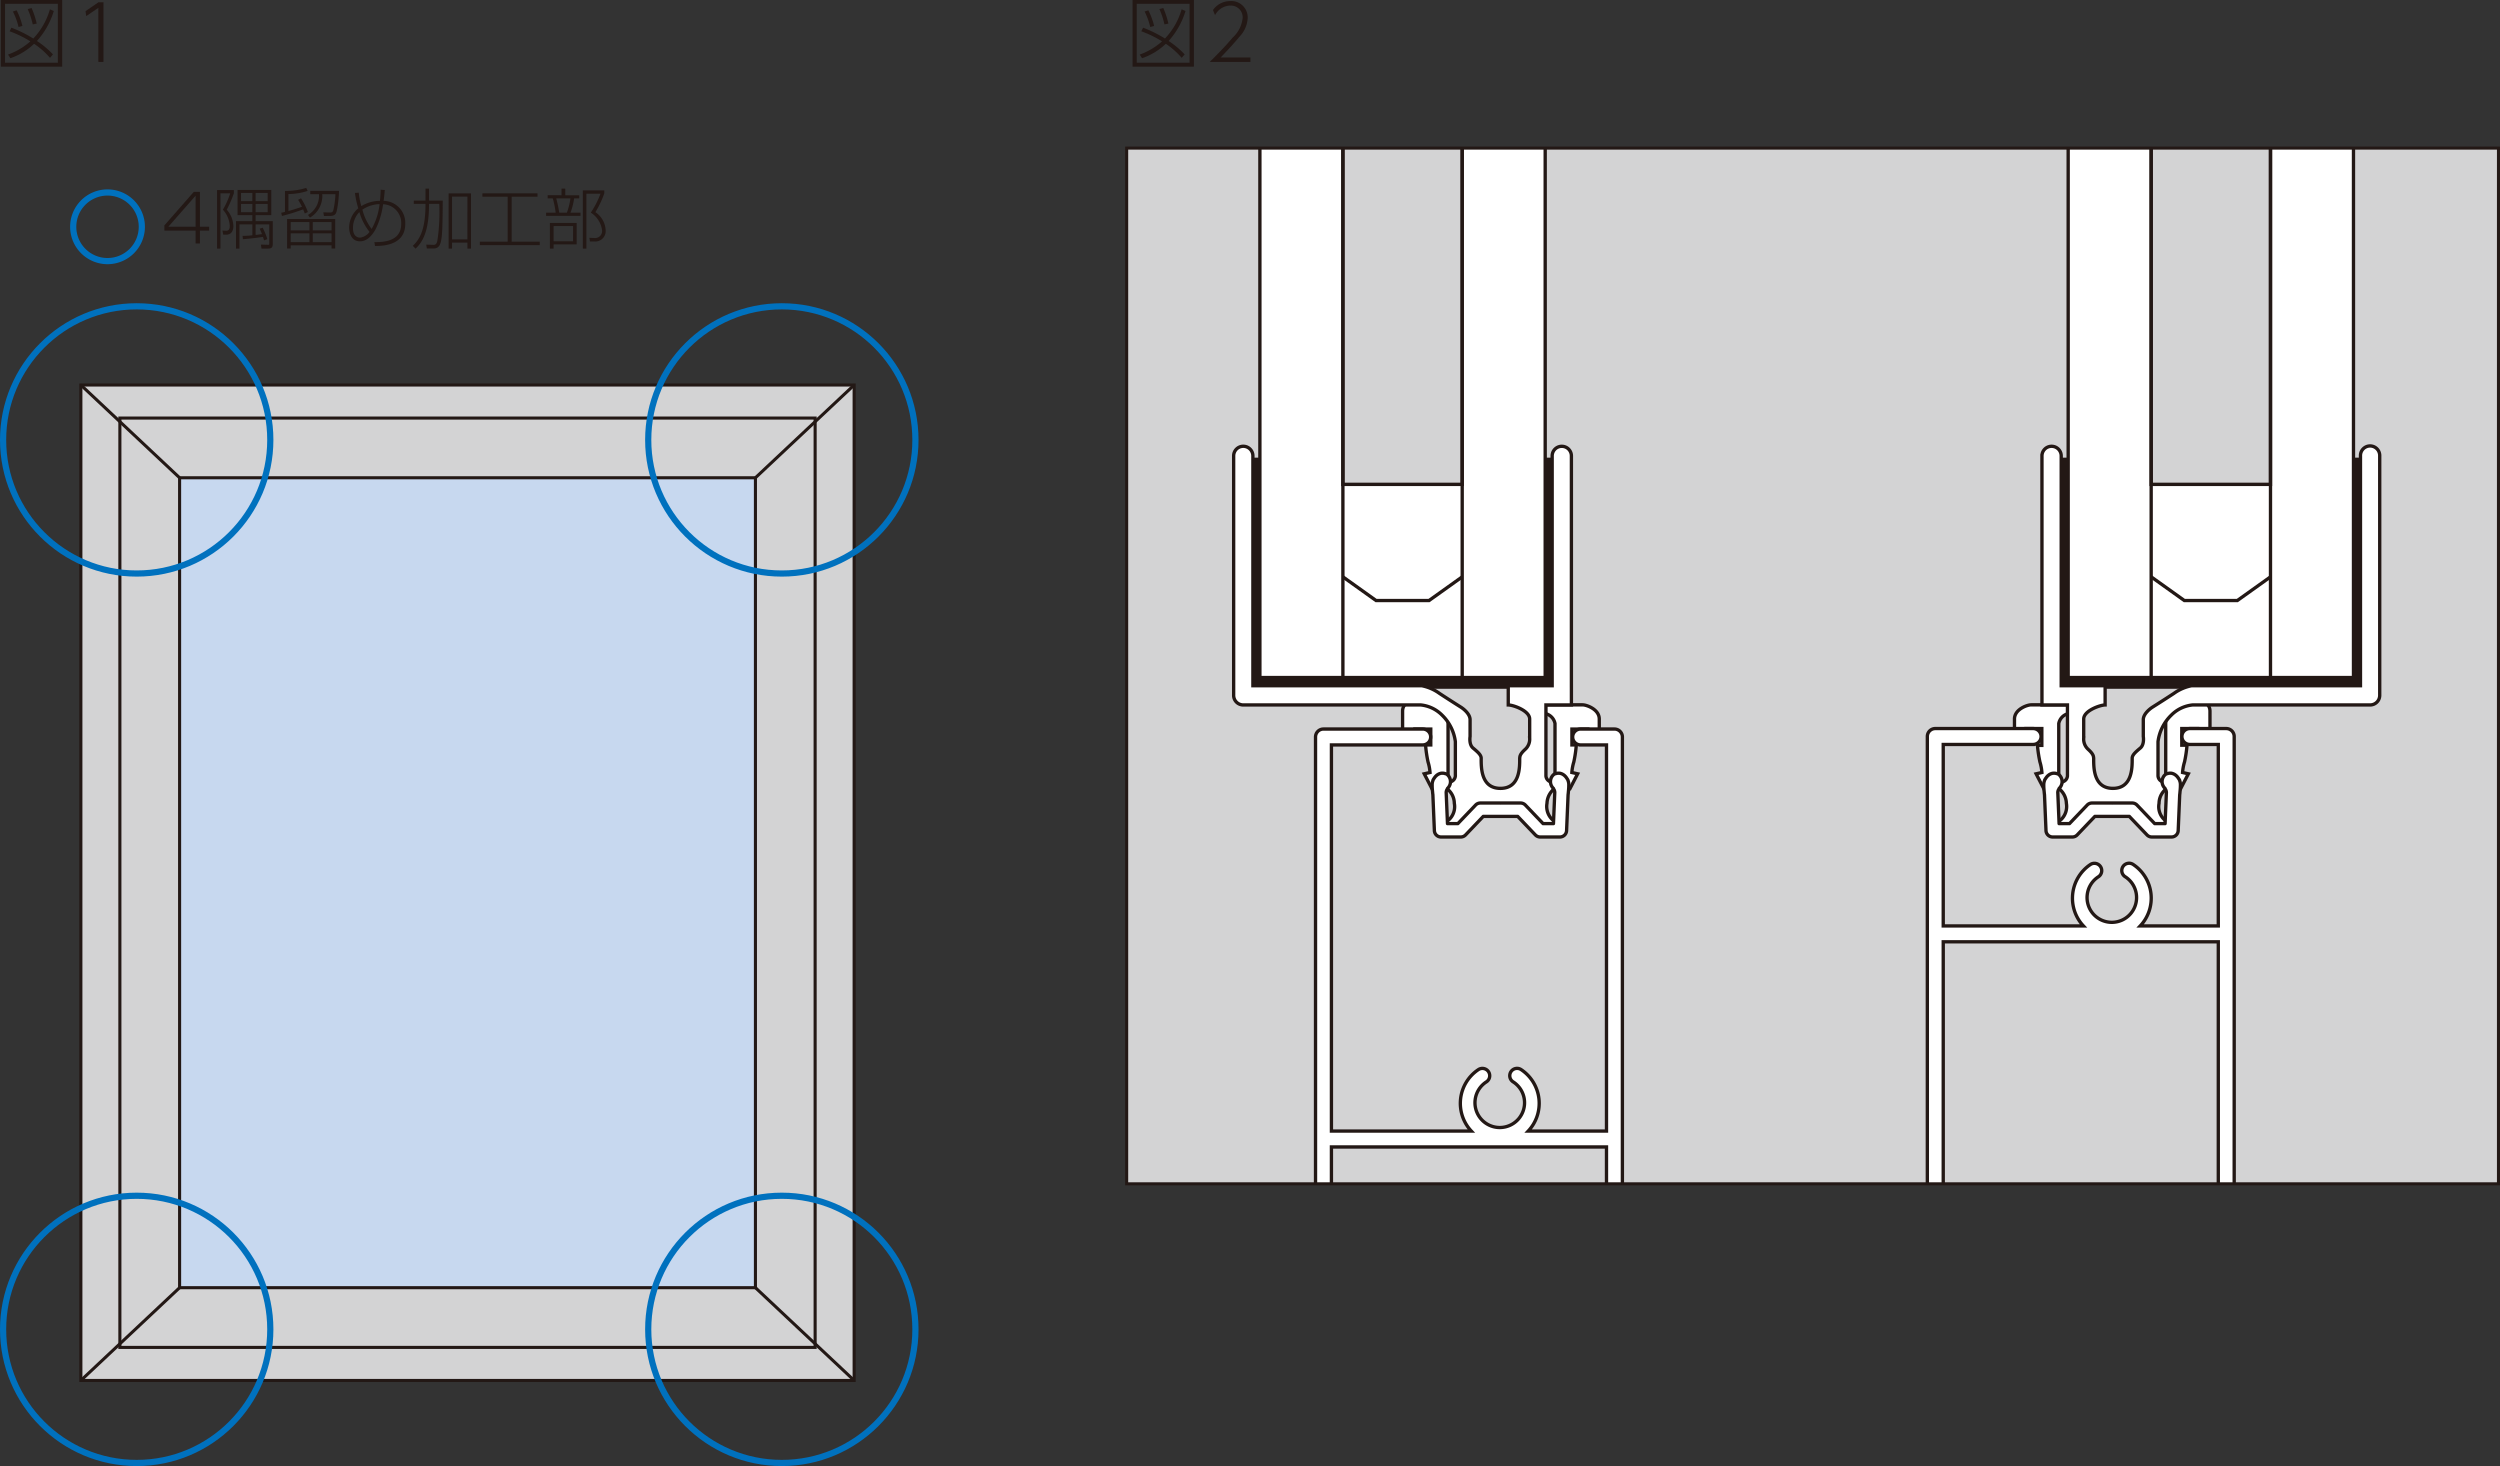 <svg xmlns="http://www.w3.org/2000/svg" xmlns:xlink="http://www.w3.org/1999/xlink" viewBox="0 0 231.951 136.021"><rect x="0" y="0" width="231.951" height="136.021" fill="#333333" stroke="none"/><defs><style>.cls-1,.cls-10,.cls-13,.cls-6,.cls-8,.cls-9{fill:none;}.cls-2{clip-path:url(#clip-path);}.cls-3{fill:#fff;}.cls-4{fill:#d3d3d4;}.cls-5{clip-path:url(#clip-path-2);}.cls-10,.cls-6,.cls-8,.cls-9{stroke:#231815;}.cls-6,.cls-8{stroke-width:0.31px;}.cls-7{fill:#231815;}.cls-8{stroke-linecap:round;stroke-linejoin:round;}.cls-9{stroke-width:0.283px;}.cls-10{stroke-width:0.286px;}.cls-11{fill:#c7d8ef;}.cls-12{clip-path:url(#clip-path-4);}.cls-13{stroke:#0071be;stroke-width:0.574px;}</style><clipPath id="clip-path" transform="translate(-0.609 -0.062)"><rect class="cls-1" width="234.28" height="140.918"/></clipPath><clipPath id="clip-path-2" transform="translate(-0.609 -0.062)"><rect class="cls-1" x="105.142" y="13.803" width="127.275" height="96.094"/></clipPath><clipPath id="clip-path-4" transform="translate(-0.609 -0.062)"><rect class="cls-1" y="14.082" width="87.701" height="123.873"/></clipPath></defs><g id="レイヤー_2" data-name="レイヤー 2"><g id="レイヤー_1-2" data-name="レイヤー 1"><g class="cls-2"><rect class="cls-3" x="104.533" y="13.741" width="127.276" height="96.094"/><rect class="cls-4" x="104.533" y="13.741" width="127.275" height="96.094"/><g class="cls-5"><path class="cls-3" d="M203.291,64.746l1.027.123c.49.215,1.333.352,1.333,1.18v2.391h-1.142v-.781h-1.473v1.54h.485a11.86,11.86,0,0,1-.23,1.554,4.458,4.458,0,0,0-.183.981l.536.123-.72,1.395h-.644l-.735-.966v-6.36Z" transform="translate(-0.609 -0.062)"/><path class="cls-6" d="M203.291,64.746l1.027.123c.49.215,1.333.352,1.333,1.18v2.391h-1.142v-.781h-1.473v1.54h.485a11.86,11.86,0,0,1-.23,1.554,4.458,4.458,0,0,0-.183.981l.536.123-.72,1.395h-.644l-.735-.966v-6.36Z" transform="translate(-0.609 -0.062)"/><path class="cls-3" d="M189.068,65.457h3.444v.812a1.175,1.175,0,0,0-.891.921v5.096l-.736.966h-.644l-.721-1.395.537-.123a4.458,4.458,0,0,0-.183-.981,12.071,12.071,0,0,1-.23-1.532h.407v-1.562h-1.475v.781h-1.063v-1.666c0-.898,1.167-1.317,1.555-1.317" transform="translate(-0.609 -0.062)"/><path class="cls-6" d="M189.068,65.457h3.444v.812a1.175,1.175,0,0,0-.891.921v5.096l-.736.966h-.644l-.721-1.395.537-.123a4.458,4.458,0,0,0-.183-.981,12.071,12.071,0,0,1-.23-1.532h.407v-1.562h-1.475v.781h-1.063v-1.666C187.513,65.876,188.68,65.457,189.068,65.457Z" transform="translate(-0.609 -0.062)"/><path class="cls-3" d="M133.102,64.746l-1.027.123c-.49.215-1.333.352-1.333,1.18v2.391h1.141v-.737h1.474v1.474h-.485a11.838,11.838,0,0,0,.23,1.576,4.436,4.436,0,0,1,.184.981l-.536.123.72,1.395h.643l.846-.966v-6.36Z" transform="translate(-0.609 -0.062)"/><path class="cls-6" d="M133.102,64.746l-1.027.123c-.49.215-1.333.352-1.333,1.18v2.391h1.141v-.737h1.474v1.474h-.485a11.838,11.838,0,0,0,.23,1.576,4.436,4.436,0,0,1,.184.981l-.536.123.72,1.395h.643l.846-.966v-6.36Z" transform="translate(-0.609 -0.062)"/><path class="cls-3" d="M147.435,65.457h-3.444v.812a1.175,1.175,0,0,1,.891.921v5.096l.736.966h.644l.721-1.395-.537-.123a4.458,4.458,0,0,1,.183-.981,11.678,11.678,0,0,0,.23-1.576h-.407v-1.474h1.475v.737h1.063v-1.666c0-.898-1.167-1.317-1.555-1.317" transform="translate(-0.609 -0.062)"/><path class="cls-6" d="M147.435,65.457h-3.444v.812a1.175,1.175,0,0,1,.891.921v5.096l.736.966h.644l.721-1.395-.537-.123a4.458,4.458,0,0,1,.183-.981,11.678,11.678,0,0,0,.23-1.576h-.407v-1.474h1.475v.737h1.063v-1.666C148.99,65.876,147.823,65.457,147.435,65.457Z" transform="translate(-0.609 -0.062)"/><polygon class="cls-7" points="197.467 42.461 197.467 46.882 212.459 46.882 212.459 42.461 219.37 42.461 219.37 63.906 190.658 63.906 190.658 42.461 197.467 42.461"/><polygon class="cls-7" points="137.784 42.461 137.784 46.882 122.792 46.882 122.792 42.461 115.881 42.461 115.881 63.906 144.593 63.906 144.593 42.461 137.784 42.461"/><path class="cls-3" d="M192.329,74.594a1.802,1.802,0,0,0-1.135-1.617v-.319h.426c.808,0,.808-.615.808-.615v-6.575h-2.365v-23.106a.893.893,0,1,1,1.786,0v21.32h4.074v1.786c-.452,0-1.987.528-1.987,1.306v1.765a1.278,1.278,0,0,0,.42,1.052c.505.462.483.651.505.819,0,.82-.041,2.797,1.786,2.797,1.83,0,1.788-1.977,1.788-2.797,0-.315.358-.609.756-.945.4-.337.274-1.073.274-1.073v-1.555c0-.631.841-1.157.841-1.157s1.135-.715,1.998-1.283a4.171,4.171,0,0,1,1.651-.715h15.66V42.36a.893.893,0,1,1,1.785,0v22.215a.892.892,0,0,1-.892.893h-16.475a3.247,3.247,0,0,0-1.974.948,4.152,4.152,0,0,0-1.229,2.458v3.169s0,.615.809.615h.646v.271a1.72,1.72,0,0,0-1.358,1.665,1.649,1.649,0,0,0,1.26,1.922c.033.003.065-.003.098-.003v.478h-1.908l-1.664-1.666h-3.963l-1.786,1.787h-1.77v-.623a1.687,1.687,0,0,0,1.135-1.895" transform="translate(-0.609 -0.062)"/><path class="cls-6" d="M192.329,74.594a1.802,1.802,0,0,0-1.135-1.617v-.319h.426c.808,0,.808-.615.808-.615v-6.575h-2.365v-23.106a.893.893,0,1,1,1.786,0v21.32h4.074v1.786c-.452,0-1.987.528-1.987,1.306v1.765a1.278,1.278,0,0,0,.42,1.052c.505.462.483.651.505.819,0,.82-.041,2.797,1.786,2.797,1.83,0,1.788-1.977,1.788-2.797,0-.315.358-.609.756-.945.4-.337.274-1.073.274-1.073v-1.555c0-.631.841-1.157.841-1.157s1.135-.715,1.998-1.283a4.171,4.171,0,0,1,1.651-.715h15.66V42.36a.893.893,0,1,1,1.785,0v22.215a.892.892,0,0,1-.892.893h-16.475a3.247,3.247,0,0,0-1.974.948,4.152,4.152,0,0,0-1.229,2.458v3.169s0,.615.809.615h.646v.271a1.72,1.72,0,0,0-1.358,1.665,1.649,1.649,0,0,0,1.26,1.922c.033.003.065-.003.098-.003v.478h-1.908l-1.664-1.666h-3.963l-1.786,1.787h-1.77v-.623A1.687,1.687,0,0,0,192.329,74.594Z" transform="translate(-0.609 -0.062)"/><path class="cls-3" d="M144.139,74.594a1.805,1.805,0,0,1,1.135-1.617v-.319h-.425c-.809,0-.808-.615-.808-.615v-6.575h2.364v-1.786h-.001v-21.32a.892.892,0,1,0-1.784,0v21.32h-4.075v1.786c.452,0,1.987.528,1.987,1.306v1.765a1.274,1.274,0,0,1-.42,1.052c-.505.462-.483.651-.505.819,0,.82.042,2.797-1.786,2.797-1.829,0-1.788-1.977-1.788-2.797,0-.315-.357-.609-.756-.945-.399-.337-.274-1.073-.274-1.073v-1.555c0-.631-.841-1.157-.841-1.157s-1.135-.715-1.997-1.283a4.177,4.177,0,0,0-1.651-.715h-15.661V42.36a.892.892,0,1,0-1.785,0v22.215a.892.892,0,0,0,.892.893h16.476a3.242,3.242,0,0,1,1.973.948,4.152,4.152,0,0,1,1.229,2.458v3.169s0,.615-.809.615h-.646v.271a1.72,1.72,0,0,1,1.358,1.665,1.649,1.649,0,0,1-1.259,1.922c-.034.003-.066-.003-.099-.003v.478h1.908l1.665-1.666h3.961l1.787,1.787h1.77v-.623a1.686,1.686,0,0,1-1.135-1.895" transform="translate(-0.609 -0.062)"/><path class="cls-6" d="M144.139,74.594a1.805,1.805,0,0,1,1.135-1.617v-.319h-.425c-.809,0-.808-.615-.808-.615v-6.575h2.364v-1.786h-.001v-21.32a.892.892,0,1,0-1.784,0v21.32h-4.075v1.786c.452,0,1.987.528,1.987,1.306v1.765a1.274,1.274,0,0,1-.42,1.052c-.505.462-.483.651-.505.819,0,.82.042,2.797-1.786,2.797-1.829,0-1.788-1.977-1.788-2.797,0-.315-.357-.609-.756-.945-.399-.337-.274-1.073-.274-1.073v-1.555c0-.631-.841-1.157-.841-1.157s-1.135-.715-1.997-1.283a4.177,4.177,0,0,0-1.651-.715h-15.661V42.36a.892.892,0,1,0-1.785,0v22.215a.892.892,0,0,0,.892.893h16.476a3.242,3.242,0,0,1,1.973.948,4.152,4.152,0,0,1,1.229,2.458v3.169s0,.615-.809.615h-.646v.271a1.72,1.72,0,0,1,1.358,1.665,1.649,1.649,0,0,1-1.259,1.922c-.034.003-.066-.003-.099-.003v.478h1.908l1.665-1.666h3.961l1.787,1.787h1.77v-.623A1.686,1.686,0,0,1,144.139,74.594Z" transform="translate(-0.609 -0.062)"/><polygon class="cls-3" points="135.664 9.52 135.664 44.94 124.594 44.94 124.594 9.52 116.893 9.52 116.893 62.863 124.594 62.863 124.594 62.862 135.664 62.862 135.664 62.863 143.364 62.863 143.364 9.52 135.664 9.52"/><polygon class="cls-6" points="135.664 9.52 135.664 44.94 124.594 44.94 124.594 9.52 116.893 9.52 116.893 62.863 124.594 62.863 124.594 62.862 135.664 62.862 135.664 62.863 143.364 62.863 143.364 9.52 135.664 9.52"/><polyline class="cls-3" points="124.594 53.52 127.674 55.72 132.583 55.72 135.664 53.52"/><polyline class="cls-6" points="124.594 53.52 127.674 55.72 132.583 55.72 135.664 53.52"/><line class="cls-3" x1="124.594" y1="62.864" x2="124.594" y2="12.82"/><line class="cls-6" x1="124.594" y1="62.864" x2="124.594" y2="12.82"/><line class="cls-3" x1="135.664" y1="12.819" x2="135.664" y2="62.863"/><line class="cls-6" x1="135.664" y1="12.819" x2="135.664" y2="62.863"/><path class="cls-3" d="M150.398,67.702h-3.139a.738.738,0,0,0,0,1.475v.001h2.401v35.825h-7.263a3.758,3.758,0,0,0-.648-5.696.679.679,0,1,0-.759,1.126,2.3,2.3,0,1,1-2.465,0,.679.679,0,1,0-.759-1.126,3.76,3.76,0,0,0-.648,5.696H124.139V69.178h8.471v-.001a.738.738,0,0,0,0-1.475h-9.209a.738.738,0,0,0-.737.737v43.903a.738.738,0,0,0,.737.737h26.997a.738.738,0,0,0,.737-.737V68.439a.738.738,0,0,0-.737-.737m-.738,43.902H124.139v-5.126H149.66Z" transform="translate(-0.609 -0.062)"/><path class="cls-6" d="M150.398,67.702h-3.139a.737.737,0,1,0,0,1.474v.001h2.401v35.826h-7.263a3.76,3.76,0,0,0-.648-5.697.679.679,0,1,0-.759,1.126,2.3,2.3,0,1,1-2.464,0,.679.679,0,1,0-.76-1.126,3.761,3.761,0,0,0-.648,5.697h-12.979v-35.826h8.471v-.001a.737.737,0,0,0,0-1.474h-9.209a.738.738,0,0,0-.737.737v43.902a.739.739,0,0,0,.737.738h26.997a.738.738,0,0,0,.737-.738V68.439A.737.737,0,0,0,150.398,67.702Zm-.738,43.902h-25.521v-5.126h25.521Z" transform="translate(-0.609 -0.062)"/><path class="cls-3" d="M146.156,72.755c-.002-.016-.002-.031-.004-.047a1.254,1.254,0,0,0-.058-.222.559.559,0,0,0-.015-.055l-.001.003-.001-.003a1.292,1.292,0,0,0-.11-.175l-.003-.005-.003-.004a1.104,1.104,0,0,0-.241-.266l-.003-.001a.845.845,0,0,0-.287-.151l-.024-.008a.847.847,0,0,0-.422.009l-.009.001-.003.003a.635.635,0,0,0-.17.059.864.864,0,0,0-.167,1.203.655.655,0,0,0,.096.107l-.022.004a.593.593,0,0,1,.153.383c-.018.436-.091,2.166-.122,2.887h-.963c-.297-.31-1.641-1.719-1.641-1.719a.623.623,0,0,0-.449-.192h-1.856l-.007.002-.007-.002h-1.857a.622.622,0,0,0-.448.192s-1.345,1.409-1.641,1.719h-.964c-.03-.721-.103-2.451-.121-2.887a.588.588,0,0,1,.153-.383l-.022-.004a.705.705,0,0,0,.096-.107.864.864,0,0,0-.167-1.203.66.66,0,0,0-.17-.059l-.004-.003-.009-.001a.654.654,0,0,0-.201-.031.665.665,0,0,0-.221.022l-.023.008a.845.845,0,0,0-.287.151l-.004.001a1.122,1.122,0,0,0-.24.266l-.004.004-.002.005a1.122,1.122,0,0,0-.11.175l-.001.003-.001-.003a.559.559,0,0,0-.015.055,1.174,1.174,0,0,0-.058.222c-.002.016-.002.031-.004.047a.981.981,0,0,0-.006.179c-.002.257.032.52.046.697.004.051.012.111.02.173l.139,3.32a.621.621,0,0,0,.621.595h1.824a.623.623,0,0,0,.45-.192s1.343-1.408,1.64-1.719h1.591l.007-.001.007.001h1.591c.296.311,1.64,1.719,1.64,1.719a.622.622,0,0,0,.449.192h1.825a.621.621,0,0,0,.621-.595l.139-3.32c.008-.062.015-.122.02-.173.014-.177.047-.44.045-.697a1.077,1.077,0,0,0-.005-.179" transform="translate(-0.609 -0.062)"/><path class="cls-8" d="M146.156,72.755c-.002-.016-.002-.031-.004-.047a1.254,1.254,0,0,0-.058-.222.559.559,0,0,0-.015-.055l-.001.003-.001-.003a1.292,1.292,0,0,0-.11-.175l-.003-.005-.003-.004a1.104,1.104,0,0,0-.241-.266l-.003-.001a.845.845,0,0,0-.287-.151l-.024-.008a.847.847,0,0,0-.422.009l-.009.001-.003.003a.635.635,0,0,0-.17.059.864.864,0,0,0-.167,1.203.655.655,0,0,0,.096.107l-.022.004a.593.593,0,0,1,.153.383c-.018.436-.091,2.166-.122,2.887h-.963c-.297-.31-1.641-1.719-1.641-1.719a.623.623,0,0,0-.449-.192h-1.856l-.007.002-.007-.002h-1.857a.622.622,0,0,0-.448.192s-1.345,1.409-1.641,1.719h-.964c-.03-.721-.103-2.451-.121-2.887a.588.588,0,0,1,.153-.383l-.022-.004a.705.705,0,0,0,.096-.107.864.864,0,0,0-.167-1.203.66.66,0,0,0-.17-.059l-.004-.003-.009-.001a.654.654,0,0,0-.201-.031.665.665,0,0,0-.221.022l-.023.008a.845.845,0,0,0-.287.151l-.004.001a1.122,1.122,0,0,0-.24.266l-.004.004-.002.005a1.122,1.122,0,0,0-.11.175l-.001.003-.001-.003a.559.559,0,0,0-.015.055,1.174,1.174,0,0,0-.058.222c-.002.016-.002.031-.004.047a.981.981,0,0,0-.006.179c-.002.257.032.52.046.697.004.051.012.111.02.173l.139,3.32a.621.621,0,0,0,.621.595h1.824a.623.623,0,0,0,.45-.192s1.343-1.408,1.64-1.719h1.591l.007-.001.007.001h1.591c.296.311,1.64,1.719,1.64,1.719a.622.622,0,0,0,.449.192h1.825a.621.621,0,0,0,.621-.595l.139-3.32c.008-.062.015-.122.02-.173.014-.177.047-.44.045-.697A1.077,1.077,0,0,0,146.156,72.755Z" transform="translate(-0.609 -0.062)"/><polygon class="cls-3" points="199.587 9.52 199.587 44.94 210.657 44.94 210.657 9.52 218.357 9.52 218.357 62.863 210.657 62.863 210.657 62.862 199.587 62.862 199.587 62.863 191.886 62.863 191.886 9.52 199.587 9.52"/><polygon class="cls-6" points="199.587 9.52 199.587 44.94 210.657 44.94 210.657 9.52 218.357 9.52 218.357 62.863 210.657 62.863 210.657 62.862 199.587 62.862 199.587 62.863 191.886 62.863 191.886 9.52 199.587 9.52"/><polyline class="cls-3" points="210.657 53.52 207.577 55.72 202.668 55.72 199.587 53.52"/><polyline class="cls-6" points="210.657 53.52 207.577 55.72 202.668 55.72 199.587 53.52"/><line class="cls-3" x1="210.657" y1="62.864" x2="210.657" y2="12.82"/><line class="cls-6" x1="210.657" y1="62.864" x2="210.657" y2="12.82"/><line class="cls-3" x1="199.587" y1="12.819" x2="199.587" y2="62.863"/><line class="cls-6" x1="199.587" y1="12.819" x2="199.587" y2="62.863"/><path class="cls-3" d="M179.428,68.396v43.901a.738.738,0,0,0,.738.738h26.995a.737.737,0,0,0,.737-.738V68.396a.736.736,0,0,0-.737-.737h-3.376a.737.737,0,1,0,0,1.474h2.639V85.969h-7.242a3.76,3.76,0,0,0-.648-5.696.679.679,0,0,0-.76,1.126,2.296,2.296,0,1,1-2.459,0,.679.679,0,0,0-.759-1.126,3.765,3.765,0,0,0-.647,5.696H180.903V69.133h8.341a.737.737,0,1,0,0-1.474h-9.078a.738.738,0,0,0-.738.737m1.475,19.048h25.52V111.56h-25.52Z" transform="translate(-0.609 -0.062)"/><path class="cls-6" d="M179.428,68.396v43.901a.737.737,0,0,0,.738.737h26.995a.737.737,0,0,0,.737-.737V68.396a.737.737,0,0,0-.737-.738h-3.376a.737.737,0,1,0,0,1.474v.001h2.638v16.836h-7.242a3.758,3.758,0,0,0-.648-5.696.679.679,0,1,0-.759,1.126,2.297,2.297,0,1,1-2.459,0,.679.679,0,0,0-.759-1.126,3.766,3.766,0,0,0-.648,5.696h-13.005V69.133h8.341v-.001a.737.737,0,0,0,0-1.474h-9.078A.737.737,0,0,0,179.428,68.396Zm1.475,19.048h25.52v24.116h-25.52Z" transform="translate(-0.609 -0.062)"/><path class="cls-3" d="M190.237,72.755c.002-.016.002-.031.005-.047a1.17,1.17,0,0,1,.057-.222c.007-.017.008-.038.016-.055l.001.003.001-.003a1.196,1.196,0,0,1,.109-.175l.003-.005.004-.004a1.064,1.064,0,0,1,.241-.266l.002-.001a.864.864,0,0,1,.287-.151l.025-.008a.843.843,0,0,1,.421.009l.009.001.004.003a.641.641,0,0,1,.169.059.864.864,0,0,1,.168,1.203.761.761,0,0,1-.096.107l.022.004a.593.593,0,0,0-.153.383c.018.436.091,2.166.121,2.887h.964c.296-.31,1.64-1.719,1.64-1.719a.623.623,0,0,1,.449-.192h1.857l.007.002.007-.002h1.857a.623.623,0,0,1,.449.192s1.343,1.409,1.64,1.719h.964c.03-.721.103-2.451.121-2.887a.598.598,0,0,0-.153-.383l.022-.004a.762.762,0,0,1-.096-.107.864.864,0,0,1,.168-1.203.653.653,0,0,1,.169-.059l.004-.003.009-.001a.659.659,0,0,1,.201-.031.665.665,0,0,1,.221.022l.024.008a.854.854,0,0,1,.287.151l.002.001a1.064,1.064,0,0,1,.241.266l.004.004.002.005a1.202,1.202,0,0,1,.11.175l.001.003.002-.003c.007.017.007.038.014.055a1.041,1.041,0,0,1,.058.222l.005.047a1.077,1.077,0,0,1,.005.179c.002.257-.032.52-.046.697-.004.051-.011.111-.02.173l-.139,3.32a.622.622,0,0,1-.62.595h-1.825a.617.617,0,0,1-.449-.192s-1.344-1.408-1.641-1.719h-1.591l-.007-.001-.007.001h-1.591c-.296.311-1.641,1.719-1.641,1.719a.619.619,0,0,1-.449.192h-1.825a.62.62,0,0,1-.62-.595l-.139-3.32c-.009-.062-.015-.122-.02-.173-.015-.177-.048-.44-.046-.697a1.076,1.076,0,0,1,.005-.179" transform="translate(-0.609 -0.062)"/><path class="cls-8" d="M190.237,72.755c.002-.016.002-.031.005-.047a1.17,1.17,0,0,1,.057-.222c.007-.017.008-.038.016-.055l.001.003.001-.003a1.196,1.196,0,0,1,.109-.175l.003-.005.004-.004a1.064,1.064,0,0,1,.241-.266l.002-.001a.864.864,0,0,1,.287-.151l.025-.008a.843.843,0,0,1,.421.009l.009.001.004.003a.641.641,0,0,1,.169.059.864.864,0,0,1,.168,1.203.761.761,0,0,1-.096.107l.022.004a.593.593,0,0,0-.153.383c.018.436.091,2.166.121,2.887h.964c.296-.31,1.64-1.719,1.64-1.719a.623.623,0,0,1,.449-.192h1.857l.007.002.007-.002h1.857a.623.623,0,0,1,.449.192s1.343,1.409,1.64,1.719h.964c.03-.721.103-2.451.121-2.887a.598.598,0,0,0-.153-.383l.022-.004a.762.762,0,0,1-.096-.107.864.864,0,0,1,.168-1.203.653.653,0,0,1,.169-.059l.004-.003.009-.001a.659.659,0,0,1,.201-.031.665.665,0,0,1,.221.022l.024.008a.854.854,0,0,1,.287.151l.002.001a1.064,1.064,0,0,1,.241.266l.004.004.002.005a1.202,1.202,0,0,1,.11.175l.001.003.002-.003c.007.017.007.038.014.055a1.041,1.041,0,0,1,.058.222l.005.047a1.077,1.077,0,0,1,.005.179c.002.257-.032.52-.046.697-.004.051-.011.111-.02.173l-.139,3.32a.622.622,0,0,1-.62.595h-1.825a.617.617,0,0,1-.449-.192s-1.344-1.408-1.641-1.719h-1.591l-.007-.001-.007.001h-1.591c-.296.311-1.641,1.719-1.641,1.719a.619.619,0,0,1-.449.192h-1.825a.62.62,0,0,1-.62-.595l-.139-3.32c-.009-.062-.015-.122-.02-.173-.015-.177-.048-.44-.046-.697A1.076,1.076,0,0,1,190.237,72.755Z" transform="translate(-0.609 -0.062)"/></g><rect class="cls-9" x="104.533" y="13.741" width="127.276" height="96.094"/><g class="cls-2"><path class="cls-7" d="M111.379.062v6.188h-5.692V.062Zm-.403.354h-4.899V5.881h4.899Zm-.375.666a7.337,7.337,0,0,1-1.565,2.782,8.147,8.147,0,0,1,1.487,1.246l-.276.319a7.188,7.188,0,0,0-1.473-1.303,6.026,6.026,0,0,1-2.202,1.338l-.219-.34A6.324,6.324,0,0,0,108.427,3.899a10.415,10.415,0,0,0-1.926-.935l.163-.333a11.532,11.532,0,0,1,2.032,1.005A6.479,6.479,0,0,0,110.239.925ZM107.329,2.568a6.468,6.468,0,0,0-.523-1.437l.347-.113a6.758,6.758,0,0,1,.538,1.451Zm1.317-.241a7.261,7.261,0,0,0-.468-1.423L108.54.805a7.991,7.991,0,0,1,.475,1.444Z" transform="translate(-0.609 -0.062)"/><path class="cls-7" d="M116.625,5.393v.418h-3.78c.51-.503,1.395-1.381,2.131-2.259a2.873,2.873,0,0,0,.928-1.833,1.094,1.094,0,0,0-1.126-1.14,1.641,1.641,0,0,0-1.438.893l-.191-.481a1.957,1.957,0,0,1,1.607-.829,1.515,1.515,0,0,1,1.614,1.543,2.655,2.655,0,0,1-.765,1.763c-.276.347-.835.984-1.741,1.926Z" transform="translate(-0.609 -0.062)"/></g><polygon class="cls-4" points="73.989 35.721 7.503 35.721 7.503 128.08 79.247 128.08 79.247 35.721 73.989 35.721"/><polygon class="cls-10" points="73.989 35.721 7.503 35.721 7.503 128.08 79.247 128.08 79.247 35.721 73.989 35.721"/><polygon class="cls-4" points="70.088 38.788 11.122 38.788 11.122 125.013 75.628 125.013 75.628 38.788 70.088 38.788"/><polygon class="cls-10" points="70.088 38.788 11.122 38.788 11.122 125.013 75.628 125.013 75.628 38.788 70.088 38.788"/><rect class="cls-11" x="16.662" y="44.328" width="53.426" height="75.144"/><rect class="cls-10" x="16.663" y="44.328" width="53.426" height="75.144"/><g class="cls-12"><circle class="cls-13" cx="12.683" cy="40.816" r="12.396"/><path class="cls-13" d="M13.768,21.104a3.183,3.183,0,1,1-3.184-3.183A3.184,3.184,0,0,1,13.768,21.104Z" transform="translate(-0.609 -0.062)"/><circle class="cls-13" cx="72.538" cy="40.816" r="12.396"/><circle class="cls-13" cx="12.683" cy="123.338" r="12.396"/><circle class="cls-13" cx="72.538" cy="123.338" r="12.396"/></g><line class="cls-10" x1="7.503" y1="35.721" x2="16.662" y2="44.328"/><line class="cls-10" x1="70.088" y1="44.328" x2="79.247" y2="35.721"/><line class="cls-10" x1="70.088" y1="119.472" x2="79.247" y2="128.079"/><line class="cls-10" x1="7.503" y1="128.079" x2="16.662" y2="119.472"/><path class="cls-7" d="M19.157,17.866v3.231h.856v.358h-.856V22.651h-.401V21.455h-2.897v-.48l2.727-3.109Zm-.401.353-2.526,2.878h2.526Z" transform="translate(-0.609 -0.062)"/><path class="cls-7" d="M22.309,17.696v.292a10.676,10.676,0,0,1-.662,1.53,2.378,2.378,0,0,1,.613,1.524c0,.249-.066.795-.674.795h-.267l-.073-.382.322.012c.121.006.358.012.358-.443a2.406,2.406,0,0,0-.638-1.506,7.368,7.368,0,0,0,.68-1.518H21.064V23.125h-.316v-5.429ZM24.981,21.188a6.342,6.342,0,0,1,.431,1.062l-.31.115a3.085,3.085,0,0,0-.097-.328c-.407.079-1.378.182-1.858.219l-.03-.31a7.916,7.916,0,0,0,.905-.055V20.884H22.825V23.125h-.322V20.581h1.518V20.022H22.649V17.684h3.128V20.022H24.325v.559h1.591v2.101c0,.188-.006.443-.407.443h-.638l-.055-.371.631.019c.146.006.146-.006.146-.164V20.884H24.325v.978c.261-.03.45-.061.589-.079-.073-.194-.14-.352-.213-.504Zm-.959-3.225H22.971v.759h1.05Zm0,1.021H22.971v.765h1.05Zm1.421-1.021H24.325v.759h1.118Zm0,1.021H24.325v.765h1.118Z" transform="translate(-0.609 -0.062)"/><path class="cls-7" d="M28.535,18.461a5.679,5.679,0,0,1,.638,1.275l-.286.134c-.042-.104-.055-.146-.151-.383a19.602,19.602,0,0,1-1.968.613l-.067-.297c.122-.03.188-.042.346-.085V17.775a6.32,6.32,0,0,0,1.974-.279l.134.279a5.98,5.98,0,0,1-1.786.292v1.573c.286-.079.546-.152,1.257-.389a6.616,6.616,0,0,0-.358-.65Zm3.176,4.658h-.34v-.298H27.581v.298h-.334V20.38h4.464Zm-2.393-2.454H27.581v.771h1.737Zm0,1.044H27.581v.82h1.737Zm1.348-1.609-.061-.334.638.012c.188.006.255-.079.298-.243a7.865,7.865,0,0,0,.188-1.458H30.508a2.322,2.322,0,0,1-1.142,2.174l-.182-.249a2.051,2.051,0,0,0,1.02-1.925H29.397v-.304h2.666a10.567,10.567,0,0,1-.2,1.81c-.055.255-.127.516-.644.516Zm.704.565H29.628v.771h1.743Zm0,1.044H29.628v.82h1.743Z" transform="translate(-0.609 -0.062)"/><path class="cls-7" d="M36.309,17.69c-.049.583-.073.783-.109,1.008A2.043,2.043,0,0,1,38.21,20.83c0,2.053-2.205,2.053-2.806,2.053l-.061-.353c.759-.006,2.49-.018,2.49-1.694a1.736,1.736,0,0,0-1.683-1.822,7.254,7.254,0,0,1-.686,2.302c-.443.802-.929,1.136-1.464,1.136-.862,0-.996-.917-.996-1.27a2.336,2.336,0,0,1,.844-1.792,9.335,9.335,0,0,1-.31-1.427l.358-.024a6.566,6.566,0,0,0,.237,1.245,3.333,3.333,0,0,1,1.725-.486,9.229,9.229,0,0,0,.067-1.032Zm-2.356,2.046a2.122,2.122,0,0,0-.595,1.494c0,.753.431.88.656.88a1.28,1.28,0,0,0,.881-.534A5.154,5.154,0,0,1,33.953,19.736Zm1.136,1.567a5.936,5.936,0,0,0,.735-2.302,3.028,3.028,0,0,0-1.591.51A4.958,4.958,0,0,0,35.088,21.303Z" transform="translate(-0.609 -0.062)"/><path class="cls-7" d="M40.088,17.562h.328v1.111h1.27c-.012,2.788-.061,3.614-.249,4.051a.586.586,0,0,1-.625.389H40.209l-.055-.352.668.018c.194.006.286-.079.358-.346a17.111,17.111,0,0,0,.182-3.456h-.947c0,2.144-.401,3.383-1.251,4.154l-.255-.261c.759-.71,1.178-1.719,1.178-3.893h-1.087v-.304h1.087Zm4.221.443V23.125h-.334V22.572H42.547V23.125h-.316V18.005Zm-.334.298H42.547v3.972h1.427Z" transform="translate(-0.609 -0.062)"/><path class="cls-7" d="M50.479,18v.316H48.081v4.166H50.686v.322H45.129v-.322H47.71v-4.166H45.366v-.316Z" transform="translate(-0.609 -0.062)"/><path class="cls-7" d="M52.709,18.176V17.562h.346v.614h1.293v.292H53.875a6.105,6.105,0,0,1-.334,1.324h.929v.297H51.276V19.791h.887a8.357,8.357,0,0,0-.268-1.324h-.474v-.292Zm1.403,4.561h-2.138V23.125h-.346V20.745h2.484Zm-.334-1.7H51.974v1.409h1.804ZM53.207,19.791a6.436,6.436,0,0,0,.328-1.324H52.217a13.162,13.162,0,0,1,.279,1.324Zm1.476,3.334V17.726H56.675v.279a9.082,9.082,0,0,1-.826,1.743,2.132,2.132,0,0,1,.954,1.694.962.962,0,0,1-1.014,1.026h-.443L55.29,22.123l.48.024a.65.65,0,0,0,.698-.729A2.293,2.293,0,0,0,55.424,19.791a8.233,8.233,0,0,0,.898-1.755H55.017V23.125Z" transform="translate(-0.609 -0.062)"/><g class="cls-2"><path class="cls-7" d="M6.379.062v6.188H.687V.062Zm-.403.354H1.076V5.881H5.976Zm-.375.666a7.337,7.337,0,0,1-1.565,2.782,8.147,8.147,0,0,1,1.487,1.246l-.276.319A7.188,7.188,0,0,0,3.773,4.126,6.026,6.026,0,0,1,1.572,5.464l-.219-.34A6.324,6.324,0,0,0,3.427,3.899,10.415,10.415,0,0,0,1.501,2.964l.163-.333A11.532,11.532,0,0,1,3.696,3.637,6.479,6.479,0,0,0,5.239.925ZM2.329,2.568a6.468,6.468,0,0,0-.523-1.437l.347-.113a6.758,6.758,0,0,1,.538,1.451Zm1.317-.241A7.261,7.261,0,0,0,3.179.904L3.54.805a7.991,7.991,0,0,1,.475,1.444Z" transform="translate(-0.609 -0.062)"/><path class="cls-7" d="M9.742.274H10.209V5.811H9.735V.791l-1.125.765-.064-.46Z" transform="translate(-0.609 -0.062)"/></g></g></g></g></svg>